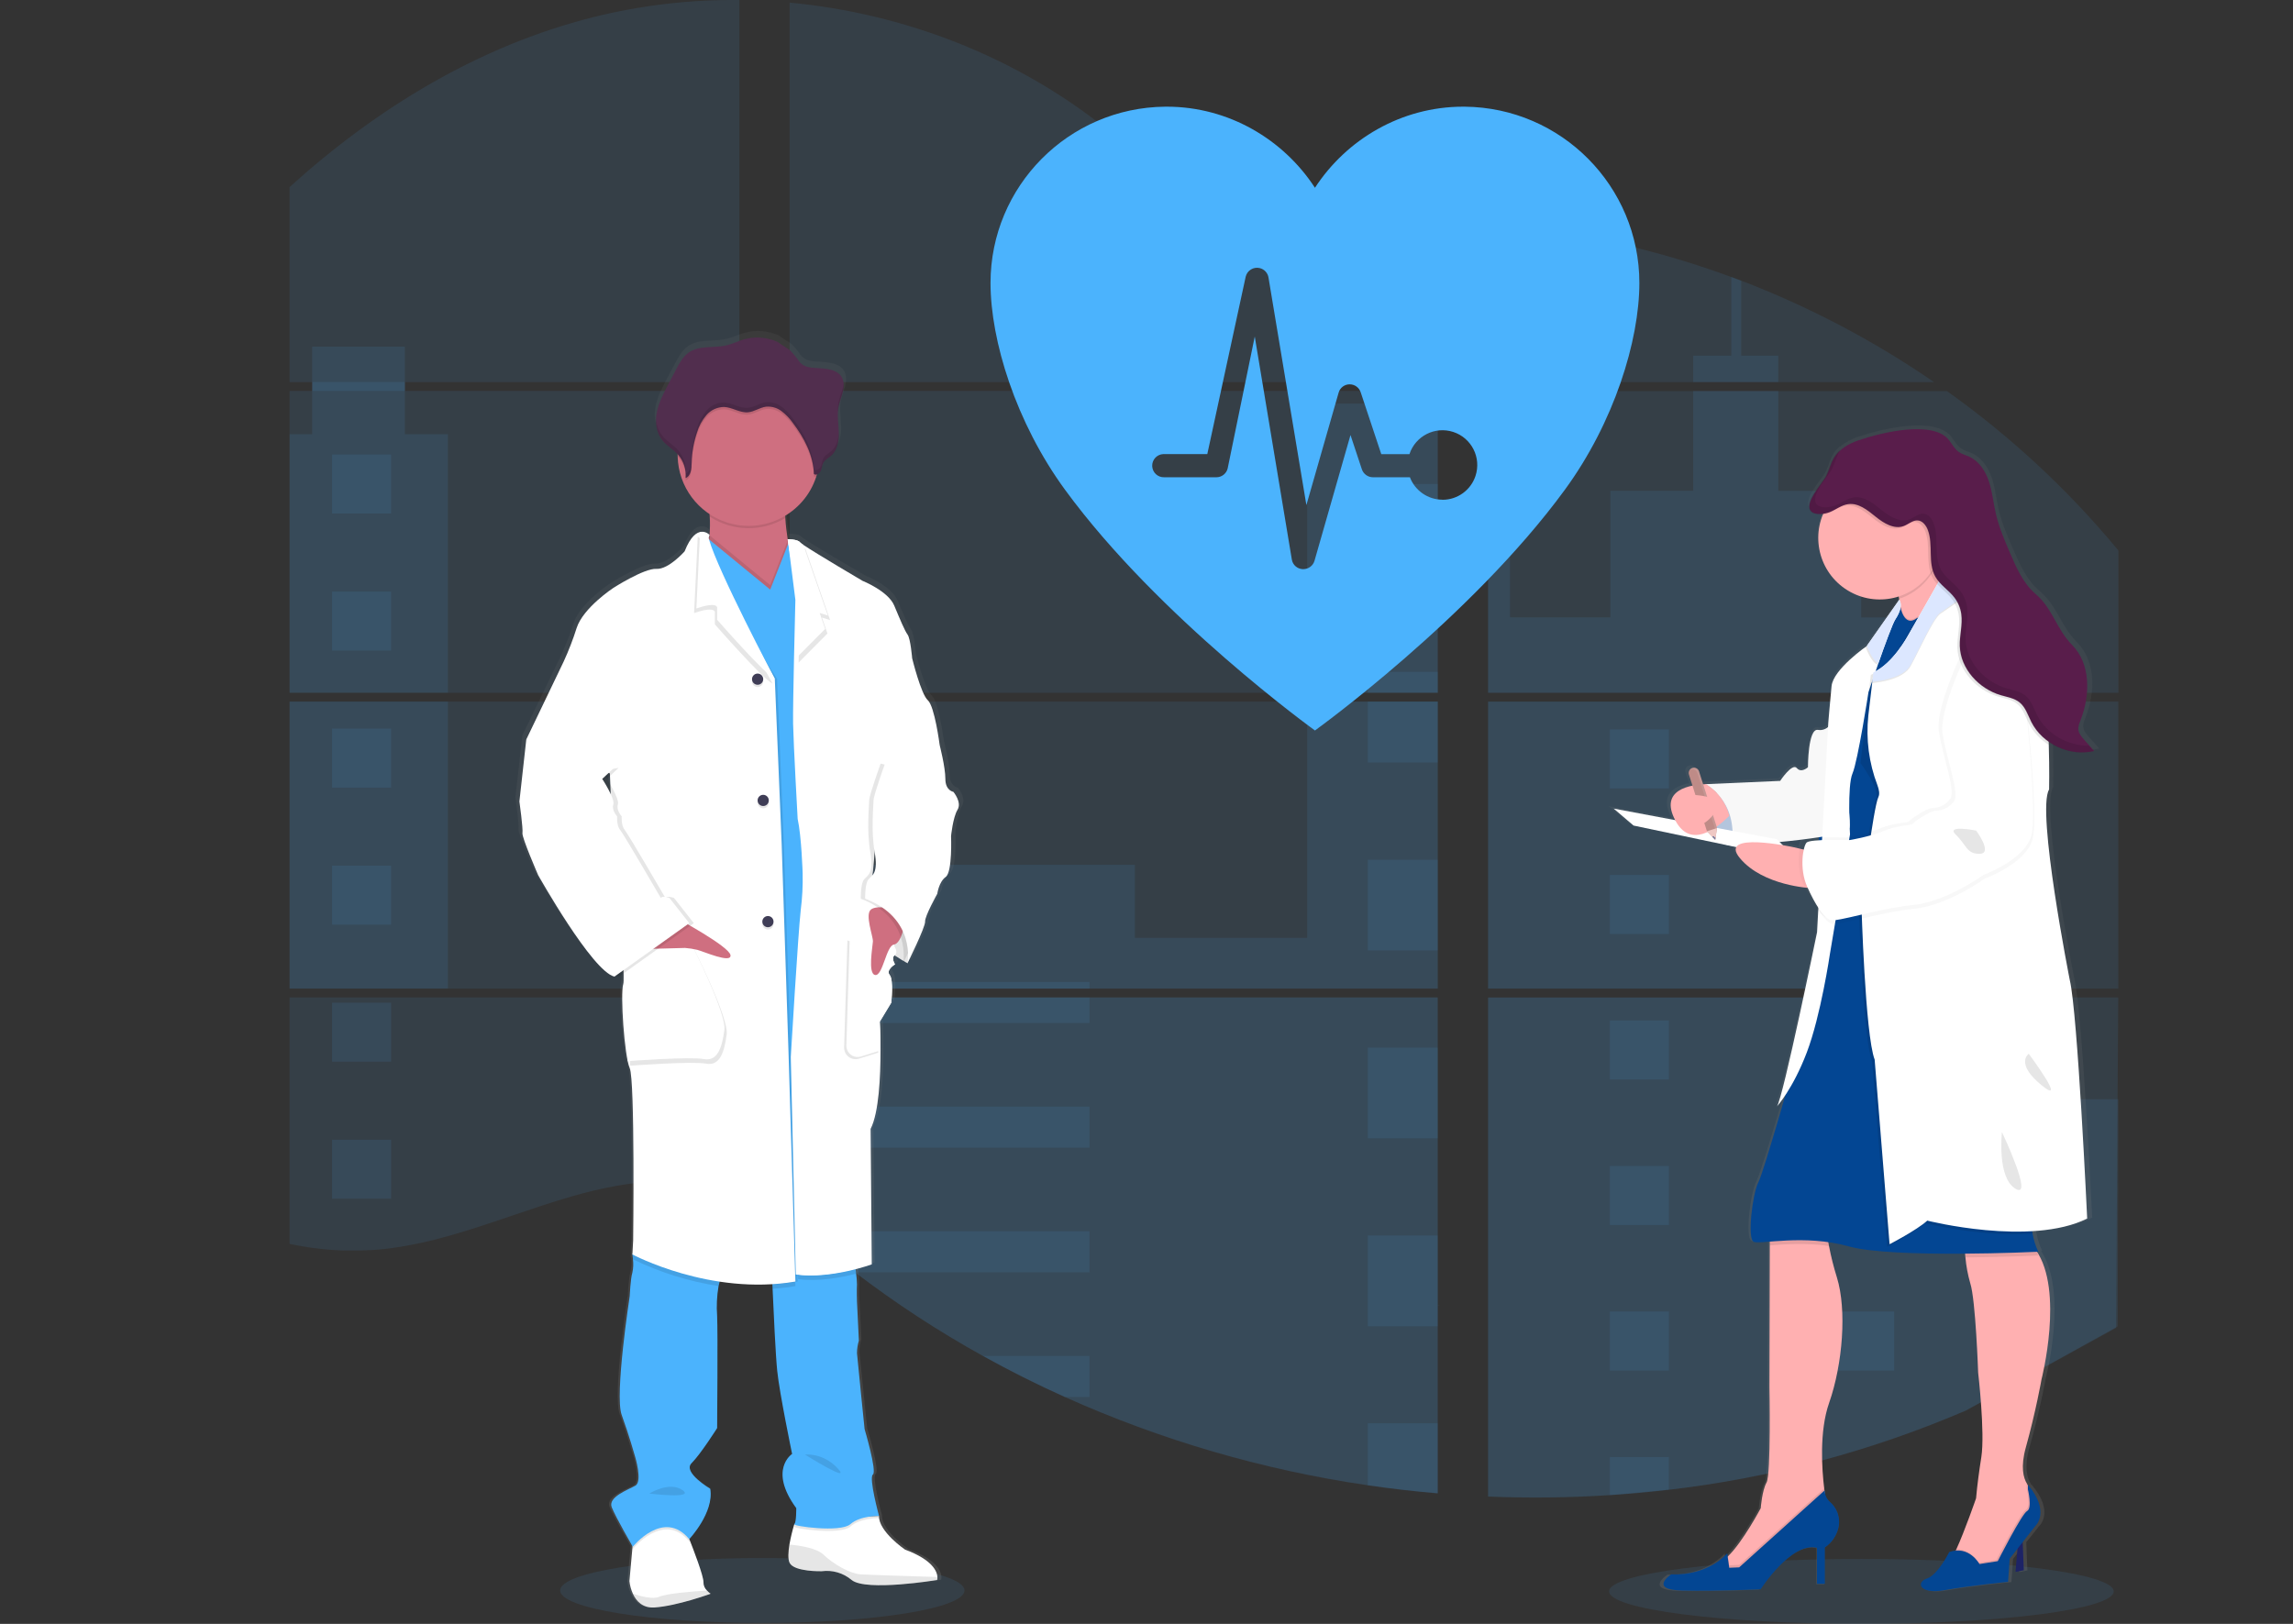 <?xml version="1.0" encoding="UTF-8"?> <!-- Generator: Adobe Illustrator 16.0.0, SVG Export Plug-In . SVG Version: 6.00 Build 0) --> <svg xmlns="http://www.w3.org/2000/svg" xmlns:xlink="http://www.w3.org/1999/xlink" version="1.1" id="b098510b-f452-4b85-993b-a1bbfe267c61" x="0px" y="0px" width="1105.04px" height="782.74px" viewBox="0 0 1105.04 782.74" xml:space="preserve"><rect x="0" y="0" width="1105.04" height="782.74" fill="#333333" stroke="none"/> <title>medicine</title> <g> <ellipse opacity="0.1" fill="#4BB3FD" cx="367.38" cy="766.65" rx="97.44" ry="15.65"></ellipse> <ellipse opacity="0.1" fill="#4BB3FD" cx="897.049" cy="767.09" rx="121.59" ry="15.65"></ellipse> <path opacity="0.1" fill="#4BB3FD" d="M139.56,338.19v138.34h216.77V338.19H139.56z M139.56,480.8 v118.8c1.24,0.261,2.47,0.511,3.69,0.721c1.66,0.319,3.31,0.609,5,0.859c0.32,0.05,0.65,0.101,1,0.13c0.66,0.11,1.34,0.2,2,0.29 c1.67,0.23,3.33,0.42,5,0.57c0.79,0.08,1.59,0.15,2.39,0.21l1.93,0.15l0,0c1.05,0.08,2.09,0.14,3.12,0.17 c0.64,0,1.28,0.06,1.94,0.08c0.5,0,1,0,1.52,0s1.26,0,1.89,0c0.86,0,1.72,0,2.57,0h1.15c0.86,0,1.72,0,2.57-0.08h0.06 c0.59,0,1.19,0,1.79-0.08c0.167,0.01,0.333,0.01,0.5,0c0.5,0,1,0,1.48-0.07h0.35l3.35-0.26c1.1-0.101,2.21-0.23,3.33-0.351 l2.28-0.27c9.275-1.3,18.448-3.251,27.45-5.84c20.22-5.641,40-13.53,60.21-19.311c26.13-7.449,55-11.109,80.25-2V480.8H139.56z M356.33,184.18V0.01c-23.733-0.257-47.401,2.519-70.43,8.26c-54.89,13.79-104.14,43.7-146.34,81.9v94h10.88v4.27h-10.88v145.48 h216.77V188.45H195.11v-4.27H356.33z M634.76,121.97c-13.58-0.48-27.08-4.78-39.291-11.42c-23.35-12.7-42-32.31-62.839-48.86 c-43.3-34.47-97-55.27-152.09-60.43v182.92h309.451l0.77-0.81L634.76,121.97z M662.95,116.97l29.891,32.8v-41.4 c-10.01,1.24-18.781,4.19-29.85,8.56L662.95,116.97z M692.84,629.1V480.8h-63.689c-0.17-0.63-0.342-1.27-0.541-1.91 c0.189,0.641,0.35,1.28,0.529,1.91H380.58v107.25c2.36,1.75,4.69,3.59,7,5.46l0,0c2.49,2,4.95,4.11,7.42,6.181l2.49,2.06 c1.189,1,2.39,2,3.6,2.94c2.4,1.946,4.823,3.866,7.271,5.76c1.21,1,2.449,1.899,3.68,2.84c19.527,14.93,40.126,28.402,61.63,40.31 c4.82,2.667,9.684,5.271,14.59,7.811c3.271,1.67,6.561,3.33,9.86,4.939c4.96,2.421,9.96,4.754,15,7l0,0 c46.466,20.858,95.601,35.172,146,42.53c11.193,1.653,22.43,2.953,33.711,3.9v-90.69h1L692.84,629.1z M380.58,188.45v145.47 h312.299V188.45H380.58z M380.58,338.19v138.34h312.299V338.19H380.58z M717.12,108.19v46.18l38.15-41.86 c-12.641-2.04-25.357-3.497-38.15-4.37V108.19z M717.12,338.24v138.29h303.75V338.19L717.12,338.24z M1019.76,640.08l1.07-159.28 H717.12v240.57c19.564,0.821,39.16,0.588,58.701-0.7l0,0h0.34c9.332-0.587,18.623-1.439,27.869-2.56h0.211 c49.33-5.741,97.566-18.612,143.199-38.21 M839.09,135.33c-1.58-0.6-3.16-1.21-4.75-1.8c-16.77-6.192-33.906-11.342-51.311-15.42 l-58.379,64.07l0,0l-1.121,1.19l0.75,0.82h207.779c-28.938-19.919-60.135-36.337-92.939-48.91L839.09,135.33z M938.151,188.5 H721.379l-4.26,3.9v141.52h37.34h0.061l0,0h266.391v-68.55c-24.098-29.145-51.912-55.004-82.73-76.92L938.151,188.5z"></path> <polygon opacity="0.1" fill="#4BB3FD" points="215.87,209.28 215.87,333.92 139.56,333.92 139.56,209.28 150.44,209.28 150.44,167.08 195.1,167.08 195.1,209.28 "></polygon> <rect x="139.57" y="338.19" opacity="0.1" fill="#4BB3FD" width="76.3" height="138.329"></rect> <rect x="629.959" y="194.56" opacity="0.1" fill="#4BB3FD" width="62.92" height="139.35"></rect> <polygon opacity="0.1" fill="#4BB3FD" points="692.889,338.19 692.889,476.53 380.58,476.53 380.58,416.86 546.93,416.86 546.93,452.06 629.959,452.06 629.959,338.19 "></polygon> <path opacity="0.1" fill="#4BB3FD" d="M693.879,629.13h-1v90.75c-11.266-0.953-22.5-2.25-33.699-3.89 c-50.424-7.383-99.58-21.726-146.06-42.62c-13.42-6.04-26.566-12.634-39.44-19.78c-21.503-11.913-42.105-25.386-61.64-40.31 c-4.907-3.761-9.75-7.607-14.53-11.54c-3.31-2.73-6.6-5.53-9.93-8.25c-2.31-1.87-4.64-3.71-7-5.471V480.81h248.549 c-0.17-0.64-0.34-1.279-0.52-1.909c0.189,0.63,0.371,1.27,0.541,1.909h63.729V629.07C693.219,629.08,693.549,629.11,693.879,629.13 z"></path> <path opacity="0.1" fill="#4BB3FD" d="M856.981,184.18h-41v-12.74h18.379v-37.95 c1.594,0.58,3.18,1.176,4.76,1.79v36.16h17.861V184.18z"></path> <path opacity="0.1" fill="#4BB3FD" d="M955.76,333.92H754.481c0,0,0,0,0.068,0.05l-0.09-0.05h-37.34 V194.57h10.58v103h48.35v-61h39.941v-48.11h41v48.15h39.939v61h58.83V333.92z"></path> <path opacity="0.1" fill="#4BB3FD" d="M717.12,338.19v138.34H955.76V338.19H717.12z M1020.54,639.37 l0.33-109.5H955.76v-49H717.12v240.5c19.564,0.821,39.16,0.588,58.701-0.7l0,0h0.34c9.332-0.587,18.623-1.439,27.869-2.56h0.211 c49.33-5.741,97.566-18.612,143.199-38.21"></path> <rect x="659.18" y="233.3" opacity="0.1" fill="#4BB3FD" width="33.709" height="43.69"></rect> <rect x="659.18" y="323.86" opacity="0.1" fill="#4BB3FD" width="33.709" height="10.06"></rect> <rect x="659.18" y="338.19" opacity="0.1" fill="#4BB3FD" width="33.709" height="29.35"></rect> <rect x="659.18" y="414.42" opacity="0.1" fill="#4BB3FD" width="33.709" height="43.69"></rect> <rect x="659.18" y="504.98" opacity="0.1" fill="#4BB3FD" width="33.709" height="43.689"></rect> <path opacity="0.1" fill="#4BB3FD" d="M692.879,629.07c0.34,0,0.67,0,1,0.06h-1v10.15H659.18v-43.74 h33.699V629.07z"></path> <path opacity="0.1" fill="#4BB3FD" d="M692.879,686.08v33.75c-11.266-0.953-22.5-2.25-33.699-3.89 v-29.86H692.879z"></path> <rect x="380.58" y="473.32" opacity="0.1" fill="#4BB3FD" width="144.47" height="3.21"></rect> <rect x="380.58" y="480.8" opacity="0.1" fill="#4BB3FD" width="144.47" height="12.3"></rect> <rect x="380.58" y="533.42" opacity="0.1" fill="#4BB3FD" width="144.47" height="19.78"></rect> <path opacity="0.1" fill="#4BB3FD" d="M525.04,593.52v19.78h-113 c-4.906-3.746-9.753-7.593-14.54-11.54c-3.31-2.729-6.59-5.529-9.93-8.239L525.04,593.52z"></path> <path opacity="0.1" fill="#4BB3FD" d="M525.04,653.61v19.76h-11.93 c-13.407-6.047-26.551-12.644-39.431-19.79L525.04,653.61z"></path> <rect x="775.831" y="351.6" opacity="0.1" fill="#4BB3FD" width="28.439" height="28.44"></rect> <rect x="160.05" y="219.09" opacity="0.1" fill="#4BB3FD" width="28.44" height="28.44"></rect> <rect x="160.05" y="285.15" opacity="0.1" fill="#4BB3FD" width="28.44" height="28.44"></rect> <rect x="160.05" y="351.21" opacity="0.1" fill="#4BB3FD" width="28.44" height="28.44"></rect> <rect x="160.05" y="417.26" opacity="0.1" fill="#4BB3FD" width="28.44" height="28.44"></rect> <rect x="160.05" y="483.32" opacity="0.1" fill="#4BB3FD" width="28.44" height="28.439"></rect> <rect x="160.05" y="549.38" opacity="0.1" fill="#4BB3FD" width="28.44" height="28.44"></rect> <rect x="884.401" y="351.6" opacity="0.1" fill="#4BB3FD" width="28.439" height="28.44"></rect> <rect x="775.831" y="421.75" opacity="0.1" fill="#4BB3FD" width="28.439" height="28.44"></rect> <rect x="884.401" y="421.75" opacity="0.1" fill="#4BB3FD" width="28.439" height="28.44"></rect> <rect x="775.831" y="491.89" opacity="0.1" fill="#4BB3FD" width="28.439" height="28.44"></rect> <rect x="884.401" y="491.89" opacity="0.1" fill="#4BB3FD" width="28.439" height="28.44"></rect> <rect x="775.831" y="562.04" opacity="0.1" fill="#4BB3FD" width="28.439" height="28.44"></rect> <rect x="884.401" y="562.04" opacity="0.1" fill="#4BB3FD" width="28.439" height="28.44"></rect> <rect x="775.831" y="632.19" opacity="0.1" fill="#4BB3FD" width="28.439" height="28.439"></rect> <rect x="884.401" y="632.19" opacity="0.1" fill="#4BB3FD" width="28.439" height="28.439"></rect> <polygon opacity="0.1" fill="#4BB3FD" points="775.831,720.67 775.831,702.33 804.26,702.33 804.26,718.06 "></polygon> <path opacity="0.1" fill="#4BB3FD" d="M754.481,333.92L754.481,333.92h0.059H754.481z M692.879,629.06 L692.879,629.06h1H692.879z M628.61,478.89c0.189,0.641,0.35,1.28,0.529,1.91l0,0C628.981,480.17,628.809,479.53,628.61,478.89z M754.481,333.89L754.481,333.89h0.059H754.481z M150.48,184.15v4.27h44.67v-4.27H150.48z M692.879,629.06L692.879,629.06h1 H692.879z M628.61,478.89c0.189,0.641,0.35,1.28,0.529,1.91l0,0C628.981,480.17,628.809,479.53,628.61,478.89z M754.481,333.89 L754.481,333.89h0.059H754.481z M692.879,629.03L692.879,629.03h1H692.879z M628.61,478.89c0.189,0.641,0.35,1.28,0.529,1.91l0,0 C628.981,480.17,628.809,479.53,628.61,478.89z"></path> <linearGradient id="SVGID_1_" gradientUnits="userSpaceOnUse" x1="403.581" y1="-49.739" x2="403.58" y2="565.582" gradientTransform="matrix(1 0 0 -1 -47.24 725.11)"> <stop offset="0" style="stop-color:#808080;stop-opacity:0.25"></stop> <stop offset="0.54" style="stop-color:#808080;stop-opacity:0.12"></stop> <stop offset="1" style="stop-color:#808080;stop-opacity:0.1"></stop> </linearGradient> <path fill="url(#SVGID_1_)" d="M461.6,379.67c0,0-3.939-0.55-3.939-6.29s-2.82-16.46-2.82-16.46l0,0c0-0.05-2.439-18.67-5.81-21.63 s-7.7-20.34-7.7-20.34s-0.74-9.43-2.25-11.46c-1.51-2.03-3.55-7-6.561-14.09c-3.01-7.09-15.56-12-15.56-12 s-22.69-13.16-29.12-17.45l0,0c-0.584-0.353-1.13-0.765-1.63-1.23c-1.12-1.47-6-1.5-6-1.5c-0.51-3.22-1-6.92-1.16-10.27 c0-0.36,0-0.72-0.05-1.08c7.17-4.238,12.57-10.92,15.21-18.82c0.12-0.38,0.22-0.78,0.33-1.16c0.869-0.286,1.576-0.925,1.95-1.76 c0.58-1.29,0.59-2.8,1.31-4c0.84-1.42,2.44-2.18,3.7-3.25c3.18-2.7,4-7.25,3.85-11.39c-0.1-3.35-0.64-6.73-0.43-10.06l0.061-0.84 c0.06-0.5,0.13-1,0.22-1.48c0.49-2.48,1.56-4.82,2.16-7.28c0.6-2.46,0.659-5.23-0.74-7.35c-2.05-3.11-6.32-3.73-10.07-4.05 c-4.25-0.36-8.05,0.11-10.77-3.42c-1.273-1.845-2.706-3.575-4.28-5.17c-0.56-0.52-6-3.84-6-4.06c-5.31-2.459-11.328-2.92-16.95-1.3 c-2.82,0.82-5.48,2.16-8.34,2.83c-6.17,1.46-13.27-0.12-18.51,3.41c-2.92,2-4.67,5.18-6.31,8.28 c-1.333,2.553-2.687,5.104-4.06,7.65c-2.21,4.19-4.46,8.45-5.39,13.09c-0.195,1.01-0.316,2.033-0.36,3.06l0,0v0.05 c0,0.37,0,0.74,0,1.11v0.47c0,0.35,0,0.69,0.06,1c0.06,0.31,0.05,0.41,0.08,0.62c0.03,0.21,0.08,0.68,0.14,1 c0.06,0.32,0.18,0.88,0.3,1.32c0.05,0.19,0.12,0.37,0.18,0.55c0.1,0.34,0.22,0.67,0.35,1c0.07,0.17,0.14,0.35,0.22,0.52 c0.15,0.35,0.33,0.69,0.51,1c0.08,0.14,0.14,0.27,0.22,0.4c0.279,0.465,0.586,0.913,0.92,1.34c2.14,2.67,5.29,4.37,7.62,6.87 c0,0.1,0,0.2,0,0.29c0,0.28,0,0.55,0,0.83c0.25,11.32,6.083,21.784,15.58,27.95c0,0.38,0.05,0.77,0.07,1.15 c0.195,2.968,0.158,5.947-0.11,8.91c-0.825-0.972-2.046-1.516-3.32-1.48c-0.43-0.021-0.86,0.016-1.28,0.11l-0.09-0.07l0,0v0.09 c-2.2,0.54-4.91,2.83-7.5,9.34c0,0-7.88,8.88-13.88,8.51c-6-0.37-21.19,9.24-21.19,9.24s-14.82,9.62-18,19.42 c-1.777,5.557-3.908,10.995-6.38,16.28l-18.32,37.75l0,0l-3.38,29.95c0,0,1.87,13.319,1.5,15.35s7.69,20.34,7.69,20.34 s26.63,46.79,37.51,49.19l0.78-0.55c0.466,0.243,0.959,0.428,1.47,0.55l2.24-1.58c0.135,1.761,0.078,3.531-0.17,5.28 c-1.5,4.619,0.56,34.77,3.18,40.68s1.69,83.4,1.69,83.4l-0.37,6.84c0,0,0,0.22,0.09,0.6l-0.09,1.62l0.27,0.14 c0.28,2.17,0.189,4.371-0.27,6.511c-0.94,3-1.32,11.479-1.32,11.479s-7.49,47.88-3.94,57.5c3.55,9.62,6.57,20.16,6.57,20.16 s3.75,12,0.18,14.05c-3.57,2.05-13.72,5.49-11.63,10.49c1.9,4.62,9.11,17,10.18,18.81l-0.09,0.95l-1.47,15.93 c0.238,2.104,0.809,4.156,1.69,6.08c1.61,3.471,4.74,7.07,10.69,6.681c1-0.07,2.16-0.19,3.28-0.34c10.89-1.461,24.3-6.32,24.3-6.32 c-0.696-0.442-1.334-0.97-1.9-1.57l0,0c-1.082-1.048-1.686-2.494-1.67-4c0.16-2.9-5.27-16.72-6.62-20.12 c-0.21-0.489-0.32-0.77-0.32-0.77s12.38-12.94,10.32-24.41c0,0-13.7-8-9.19-12.39c4.51-4.391,12.57-17,12.57-17s0.37-47.15,0-54.19 c-0.386-4.887-0.154-9.802,0.69-14.63c0.15-0.73,0.33-1.44,0.52-2.141c6.237,0.932,12.534,1.409,18.84,1.431c2.3,0,4.64,0,7-0.14 c0,0.666,0.03,1.386,0.09,2.159c0.52,11.681,1.49,32.16,2.28,39.771c1.12,10.91,7.31,40.31,7.31,40.31s-11.81,7.58,2.06,26.261 c0,0,0,6.77-0.92,7.75l0,0c-0.982,3.203-1.773,6.462-2.37,9.76c-0.58,3.52-0.82,7.08,0.12,8.93c2.25,4.42,15.75,4.061,15.75,4.061 l0,0l0.33-0.061c5.147-0.532,10.294,1.021,14.289,4.311c5.131,4.119,24.601,2.31,35.141,1c4.13-0.521,6.89-1,6.89-1 c0.134-0.468,0.182-0.956,0.141-1.44l0,0c-0.11-2.59-2.141-8.271-15.9-13.34c0,0-12.94-8.7-12.76-16.28h-0.271h-1.5 c1.09-0.06,1.79,0,1.79,0s-5.069-18.5-3-20c2.07-1.5-4.13-22-4.13-22s-3.55-34.4-3.74-36.81c0.008-2.068,0.321-4.124,0.931-6.101 l-0.931-18.859c0,0-0.18-6.271,0-8.311c-0.03-1.771-0.174-3.537-0.43-5.29c-0.09-0.7-0.18-1.43-0.28-2.149 c4.851-1.23,8-2.37,8-2.37l-0.56-65.65c4.12-8,4.88-25.55,4.859-38c0-8-0.359-13.92-0.359-13.92l5.63-9.19c0,0,1.3-11-0.76-13.409 c-0.91-1.091-0.5-2.221,0.25-3.15c0.39-0.309,0.8-0.59,1.229-0.84c0,0-0.06-0.09-0.13-0.22c0.394-0.329,0.812-0.626,1.25-0.891 c0,0-2-3.1-0.21-4.41c1.68,1.141,3.18,2,4.32,2.7c-0.08,0.73-0.16,1.15-0.16,1.15l0.479-1c1.101,0.62,1.771,1,1.771,1 s8.82-17.57,8.63-20.16s6-13.5,6-13.5s0.75-5.729,4.13-8.13s2.62-19.79,2.62-19.79s0.94-9.06,3.19-12.76S461.6,379.67,461.6,379.67 z M292.84,371.96l0.17,4.19c-1-1.61-1.72-2.771-1.72-2.771L292.84,371.96z"></path> <path fill="#FFFFFF" d="M439.56,455.11l-2.159,9.199c0,0-17.301-8.829-20.42-20.05c-3.12-11.22,5.22-15.479,5.22-15.479l16.12,6.83 L439.56,455.11z"></path> <path opacity="0.1" d="M439.56,455.11l-2.159,9.199c0,0-17.301-8.829-20.42-20.05 c-3.12-11.22,5.22-15.479,5.22-15.479l16.12,6.83L439.56,455.11z"></path> <path fill="#FFFFFF" d="M342.47,768.22c0,0-16,5.88-27,6.62c-5.84,0.391-8.91-3.189-10.49-6.64c-0.863-1.918-1.42-3.96-1.65-6.05 l1.43-15.851l0.76-8.439l23.37-6.07l3.31,10.12l0.31,0.77c1.33,3.38,6.66,17.13,6.5,20c-0.013,1.485,0.579,2.911,1.64,3.95 C341.187,767.235,341.798,767.77,342.47,768.22z"></path> <path fill="#FFFFFF" d="M451.76,760.16c0.04,0.481-0.007,0.966-0.14,1.43c0,0-34.22,5.71-41.22,0 c-3.991-3.373-9.22-4.905-14.4-4.22c0,0-13.24,0.36-15.45-4c-0.92-1.83-0.68-5.38-0.11-8.88c0.582-3.279,1.356-6.522,2.32-9.71 l0.53-0.42l3.15-2.53l36.88-1.09h0.279c-0.18,7.54,12.521,16.189,12.521,16.189C449.61,751.93,451.6,757.58,451.76,760.16z"></path> <path opacity="0.1" d="M451.76,760.16c0.035,0.481-0.016,0.966-0.149,1.43c0,0-34.21,5.71-41.21,0 c-3.988-3.37-9.214-4.902-14.391-4.22c0,0-13.25,0.36-15.45-4c-0.92-1.84-0.69-5.38-0.12-8.88c5.1,0.51,13.15,1.779,16.31,4.81 c4.78,4.61,12.88,9.21,17.85,9.57C418.49,759.12,441.76,759.86,451.76,760.16z"></path> <path opacity="0.1" d="M342.47,768.22c0,0-16,5.88-27,6.62c-5.84,0.391-8.91-3.189-10.48-6.65 c4.07,1.37,9.72,2.811,12.69,1.49c3.52-1.56,16-2.569,23-3C341.213,767.264,341.813,767.78,342.47,768.22z"></path> <path fill="#CF6F80" d="M366.21,294.37c-13.2-5.13-30.18-22.08-25.94-30c0.942-1.999,1.501-4.156,1.65-6.36 c0.273-2.992,0.313-6.001,0.12-9c-0.297-4.911-0.888-9.799-1.77-14.64c0,0,41.21,0.93,38.81,7c-0.7,1.78-0.81,4.87-0.62,8.33 s0.69,7.37,1.21,10.68c0.72,4.54,1.44,8,1.44,8s-2.52,3.53-4,3.72S385.15,301.68,366.21,294.37z"></path> <path opacity="0.1" d="M332.48,742.68l-0.31,0.34c-12.32-14.899-27.22,3.671-27.22,3.671l-0.22-0.391 l0.76-8.439l23.37-6.07l3.31,10.12L332.48,742.68z"></path> <path opacity="0.1" d="M423.61,731.79c0,0-9-0.19-13.801,4.05c-4.8,4.24-28,0.92-27,0 c0.296-0.456,0.475-0.979,0.52-1.52l3.15-2.53l36.88-1.09C423.5,731.37,423.61,731.79,423.61,731.79z"></path> <path fill="#4BB3FD" d="M347.81,614.78c-0.67,1.657-1.179,3.375-1.52,5.13c-0.834,4.806-1.066,9.696-0.69,14.56 c0.37,7,0,53.91,0,53.91s-7.91,12.51-12.32,16.92c-4.41,4.41,9,12.33,9,12.33c2,11.4-10.12,24.28-10.12,24.28 c-12.32-14.9-27.22,3.68-27.22,3.68s-8.1-14-10.12-19s7.91-8.46,11.4-10.49c3.49-2.029-0.17-14-0.17-14s-2.95-10.489-6.45-20.06 s3.86-57.21,3.86-57.21s0.38-8.46,1.29-11.41c0.459-2.129,0.55-4.32,0.27-6.479c-0.06-0.73-0.13-1.341-0.18-1.75 c-0.05-0.41-0.09-0.601-0.09-0.601l0.14-0.24l5-9.319C309.89,595.03,350.21,608.91,347.81,614.78z"></path> <path fill="#4BB3FD" d="M423.61,730.69c0,0-9-0.19-13.801,4c-4.8,4.189-28,0.92-27,0c1-0.921,0.92-7.73,0.92-7.73 c-13.61-18.58-2-26.12-2-26.12s-6.08-29.25-7.18-40.1c-0.77-7.58-1.72-27.95-2.23-39.58c-0.22-5-0.35-8.44-0.35-8.44l11.12-2.239 l1.43-0.29l26.82-5.38c0,0,0.74,5,1.24,9.09c0.249,1.746,0.39,3.506,0.42,5.27c-0.18,2,0,8.26,0,8.26l0.91,18.771 c-0.595,1.969-0.901,4.014-0.91,6.07c0.18,2.39,3.67,36.609,3.67,36.609s6.07,20.42,4,21.891 C418.6,712.24,423.61,730.69,423.61,730.69z"></path> <path opacity="0.1" d="M379.08,241.37c-0.7,1.78-0.81,4.87-0.62,8.33 c-11.264,6.783-25.417,6.519-36.42-0.68c-0.297-4.915-0.888-9.807-1.77-14.65C340.27,234.37,381.48,235.28,379.08,241.37z"></path> <path fill="#CF6F80" d="M395.01,219.27c0.008,3.604-0.559,7.185-1.68,10.61c-5.866,17.966-25.185,27.775-43.151,21.909 c-13.786-4.5-23.237-17.202-23.589-31.699c0-0.28,0-0.54,0-0.82c-0.323-18.896,14.733-34.477,33.63-34.8s34.477,14.733,34.8,33.63 c0.007,0.39,0.007,0.78,0,1.17H395.01z"></path> <path opacity="0.1" d="M366.21,294.37c-13.2-5.13-30.18-22.08-25.94-30 c0.942-1.999,1.501-4.156,1.65-6.36l18.07,14.85l11.18,9.17l8.5-21.64c0.72,4.54,1.44,8,1.44,8s-2.52,3.53-4,3.72 S385.15,301.68,366.21,294.37z"></path> <polygon fill="#4BB3FD" points="412.94,360 397.85,613.5 378.17,614.79 327.21,467.8 335.57,293.29 337.33,256.42 359.99,275.03 371.18,284.2 379.93,261.93 396.2,276.11 "></polygon> <path opacity="0.1" d="M347.81,614.78c-0.67,1.657-1.179,3.375-1.52,5.13 c-14.32-2.211-28.228-6.556-41.26-12.891l-0.27-0.14l0.09-1.61l0.05-0.84l5-9.319C309.9,595.11,350.21,608.91,347.81,614.78z"></path> <path opacity="0.1" d="M383.32,619.95c-3.661,0.622-7.353,1.043-11.06,1.26 c-0.22-5-0.35-8.44-0.35-8.44l11.12-2.239L383.32,619.95z"></path> <path opacity="0.1" d="M412.52,613.95c-7.109,1.85-18.089,3.93-27.919,2.63l-0.14-6.34l26.82-5.38 C411.28,604.86,412.02,609.81,412.52,613.95z"></path> <path opacity="0.1" d="M384.42,617.74c-41,7-78.55-13.07-78.55-13.07l0.36-6.8c0,0,0.93-77.09-1.65-83 s-4.59-35.88-3.13-40.48c1.46-4.6-5.33-73.58-5.33-73.58l-1.1-28l-40.26-16.31l18-37.52c2.432-5.261,4.522-10.672,6.26-16.201 c3.13-9.74,17.66-19.31,17.66-19.31s14.9-9.56,20.79-9.2c5.89,0.36,13.61-8.46,13.61-8.46c5.7-14.53,10.86-7.95,10.86-7.95 c0,0.69,0,0-0.28,2.15c-2,15.95,32.34,66.351,32.83,67.24l0,0l3.27,79.66l3.31,100.81L384.42,617.74z"></path> <path fill="#FFFFFF" d="M383.32,617.74c-41,7-78.56-13.07-78.56-13.07l0.37-6.8c0,0,0.93-77.09-1.66-83 c-2.59-5.91-4.59-35.88-3.12-40.48c1.47-4.6-5.33-73.58-5.33-73.58l-1.11-28l-40.28-16.369l18-37.521 c2.426-5.263,4.517-10.674,6.26-16.2c3.12-9.74,17.66-19.31,17.66-19.31s14.9-9.56,20.78-9.2s13.61-8.46,13.61-8.46 c5.71-14.53,12-7.95,12-7.95c0,0.69-0.6,1-0.28,2.15c4.4,15.47,31.24,66.35,31.73,67.24l0,0l3.31,79.659l3.31,100.811 L383.32,617.74z"></path> <path opacity="0.1" d="M372.27,329.46c-4.41-1.84-27.77-28.51-27.77-28.51v-6.07 c-0.85-2-5.9-0.78-10,0.62l1.76-36.87l2,1.66C342.64,275.75,371.76,328.57,372.27,329.46z"></path> <path fill="#FFFFFF" d="M373.38,327.25c-4.42-1.84-27.78-28.51-27.78-28.51v-6.07c-0.85-2-5.9-0.78-10,0.62l1.77-36.87l2,1.66 C343.76,273.54,372.89,326.37,373.38,327.25z"></path> <path opacity="0.1" d="M305.87,460.26c0.55,0,28.51-2.939,28.51-2.939s16.93,33.29,15.82,41.39 c-1.11,8.101-3.12,15.271-9.93,14c-6.81-1.27-36.65,1-36.65,1L305.87,460.26z"></path> <path fill="#FFFFFF" d="M304.76,458.05c0.55,0,28.51-2.939,28.51-2.939s16.92,33.3,15.82,41.39c-1.1,8.09-3.13,15.27-9.93,14 c-6.8-1.27-36.65,1-36.65,1L304.76,458.05z"></path> <path fill="#CF6F80" d="M325.83,442.42c0,0,25.66,13.79,26.21,18s-13.06-1.84-16-2.57c-1.935-0.466-3.905-0.773-5.89-0.92 l-19.61,0.53L325.83,442.42z"></path> <circle opacity="0.1" cx="365.11" cy="328.48" r="2.7"></circle> <circle fill="#3F3D56" cx="365.11" cy="327.38" r="2.7"></circle> <circle opacity="0.1" cx="370.08" cy="445.36" r="2.7"></circle> <circle fill="#3F3D56" cx="370.08" cy="444.25" r="2.7"></circle> <circle opacity="0.1" cx="367.8" cy="386.92" r="2.7"></circle> <circle fill="#3F3D56" cx="367.8" cy="385.82" r="2.7"></circle> <path fill="#FFFFFF" d="M430.04,456.37c0,0,1.84,2.76,0,4.05s0.18,4.41,0.18,4.41s-4.59,2.689-2.569,5.109 c2.02,2.421,0.739,13.351,0.739,13.351l-5.52,9.14c0,0,0.33,5.891,0.35,13.851c0,12.42-0.729,29.88-4.77,37.84l0.56,65.31 c0,0-19.33,7.061-35.51,4.91l-2.4-104.8c0,0,3.5-59.43,4.79-70.83c0.755-5.919,1.062-11.886,0.92-17.85c0,0-0.55-17.841-2.4-26.12 c0,0-2-35.87-2.2-45.801c-0.09-4.75,0.16-18.609,0.44-31.789c0.31-14.411,0.66-28,0.66-28l-3.65-28.88c0,0,3.65-0.37,4.75,1.1 c0.493,0.46,1.028,0.872,1.6,1.23l0,0c6.3,4.26,28.56,17.36,28.56,17.36s12.319,4.9,15.27,11.92s5,12,6.43,14 c1.431,2,2.211,11.4,2.211,11.4s4.239,17.3,7.55,20.229c3.31,2.93,5.729,21.57,5.729,21.57l-29.25,23c0,0-2.569,38.26-3.12,39.74 C418.84,423.3,430.04,456.37,430.04,456.37z"></path> <path fill="#FFFFFF" d="M431.15,456.37c0,0,1.83,2.76,0,4.05s0.17,4.41,0.17,4.41s-4.561,2.72-2.561,5.14s0.74,13.351,0.74,13.351 l-5.52,9.14c0,0,0.329,5.89,0.359,13.85c0,12.42-0.729,29.88-4.77,37.841l0.55,65.31c0,0-19.36,7.06-35.52,4.91l-2.39-104.8 c0,0,3.5-59.431,4.79-70.83c0.756-5.919,1.06-11.886,0.91-17.851c0,0-0.55-17.84-2.39-26.12c0,0-2-35.869-2.21-45.8 c-0.09-4.75,0.17-18.609,0.44-31.79c0.31-14.41,0.66-28,0.66-28l-4.82-29.27c0,0,4.82,0,5.93,1.49 c0.488,0.466,1.024,0.878,1.6,1.23l0,0c6.3,4.26,28.57,17.36,28.57,17.36s12.31,4.9,15.26,11.92s5,12,6.439,14 c1.44,2,2.2,11.399,2.2,11.399s4.24,17.301,7.55,20.23c3.311,2.93,5.7,21.53,5.7,21.53l-29.25,23c0,0-2.57,38.26-3.13,39.739 C419.9,423.29,431.15,456.37,431.15,456.37z"></path> <path opacity="0.1" d="M396.12,297.67l2.64,7.7l-13.9,14c0.31-14.4,0.66-28,0.66-28l-4.82-29.27 c0,0,4.82,0,5.93,1.49c0.487,0.465,1.023,0.874,1.6,1.22l0,0l11.82,34.1L396.12,297.67z"></path> <path fill="#FFFFFF" d="M395.01,295.46l2.65,7.7l-13.9,14c0.31-14.41,0.66-28,0.66-28l-4.83-29.27c0,0,4.83,0,5.93,1.49 c0.491,0.463,1.026,0.875,1.6,1.23l0,0l11.83,34.09L395.01,295.46z"></path> <path opacity="0.1" d="M395.01,219.27c0.008,3.604-0.559,7.185-1.68,10.61 c-0.382,0.06-0.771-0.038-1.08-0.27c-0.26-9-4.69-17.45-10.14-24.64c-1.53-2.17-3.385-4.093-5.5-5.7 c-2.138-1.606-4.797-2.358-7.46-2.11c-3,0.41-5.65,2.45-8.68,2.71c-4,0.33-7.58-2.44-11.55-2.58 c-3.265,0.031-6.358,1.466-8.49,3.94c-2.086,2.467-3.635,5.341-4.55,8.44c-1.572,4.698-2.428,9.607-2.54,14.56 c-0.05,2.8-0.32,6.31-2.92,7.33c0.396-4.164-0.972-8.302-3.77-11.41l-0.06-0.06c0-0.28,0-0.54,0-0.82 c-0.323-18.896,14.733-34.477,33.63-34.8s34.477,14.733,34.8,33.63c0.007,0.39,0.007,0.78,0,1.17H395.01z"></path> <path fill="#512E4E" d="M374.97,164.94c-5.197-2.444-11.107-2.907-16.62-1.3c-2.77,0.82-5.38,2.15-8.19,2.82 c-6,1.45-13-0.12-18.15,3.39c-2.86,2-4.58,5.16-6.18,8.23l-4,7.62c-2.18,4.17-4.38,8.41-5.29,13c-0.91,4.59-0.36,9.73,2.55,13.42 c2.12,2.69,5.25,4.38,7.55,6.91c2.785,3.111,4.148,7.242,3.76,11.4c2.61-1,2.86-4.52,2.92-7.32c0.112-4.953,0.968-9.861,2.54-14.56 c0.913-3.099,2.462-5.974,4.55-8.44c2.133-2.471,5.226-3.906,8.49-3.94c4,0.14,7.59,2.9,11.55,2.57c3-0.25,5.66-2.3,8.68-2.7 c2.663-0.252,5.324,0.5,7.46,2.11c2.114,1.604,3.966,3.527,5.49,5.7c5.46,7.19,9.89,15.62,10.15,24.64 c1.13,0.83,2.76-0.25,3.32-1.53c0.561-1.28,0.58-2.78,1.29-4c0.82-1.41,2.391-2.16,3.62-3.22c3.12-2.69,3.9-7.22,3.78-11.33 s-0.92-8.28-0.141-12.32c0.471-2.48,1.53-4.8,2.11-7.25c0.58-2.45,0.65-5.2-0.72-7.31c-2-3.1-6.21-3.71-9.88-4 c-4.17-0.36-7.9,0.1-10.56-3.41c-1.249-1.832-2.654-3.552-4.2-5.14C380.32,168.46,374.97,165.16,374.97,164.94z"></path> <path opacity="0.1" d="M266.28,375.82l-10.45-19.32l-3.31,29.81c0,0,1.84,13.24,1.47,15.271 c-0.37,2.03,7.54,20.229,7.54,20.229s26.13,46.54,36.8,48.94l36.05-25.76l-9.56-12.141c0,0-3.31-1.29-4.14,0 c0,0-17.75-30.54-19.59-32.75c-1.84-2.21-1.48-6.619-1.48-6.619s-2.76-2.94-1.84-5.7c0.92-2.761-5.33-12.33-5.33-12.33l5.7-5.33 L266.28,375.82z"></path> <path fill="#FFFFFF" d="M256.38,354.3l-2.76,2.2l-3.31,29.81c0,0,1.84,13.24,1.47,15.271c-0.37,2.03,7.55,20.229,7.55,20.229 s26.12,46.54,36.79,48.94l36.06-25.76l-9.57-12.141c0,0-3.31-1.29-4.14,0c0,0-17.75-30.54-19.59-32.75s-1.47-6.619-1.47-6.619 s-2.76-2.94-1.84-5.7c0.92-2.761-5.34-12.33-5.34-12.33l5.7-5.33L256.38,354.3z"></path> <path opacity="0.1" d="M427.65,471.08c2,2.43,0.739,13.34,0.739,13.34l-5.52,9.141 c0,0,0.33,5.899,0.35,13.85l-9.279,2.9c-2.905,0.906-5.995-0.713-6.902-3.617c-0.184-0.587-0.267-1.199-0.248-1.813l1.6-51.609 l21.65,8.279c-1.84,1.28,0.18,4.42,0.18,4.42S425.63,468.65,427.65,471.08z"></path> <path fill="#FFFFFF" d="M428.76,469.97c2,2.431,0.74,13.351,0.74,13.351l-5.52,9.14c0,0,0.329,5.89,0.359,13.85l-9.45,2.95 c-2.848,0.885-5.874-0.706-6.759-3.554c-0.178-0.571-0.259-1.168-0.241-1.767l1.61-51.77l21.66,8.28 c-1.851,1.28,0.17,4.41,0.17,4.41S426.76,467.55,428.76,469.97z"></path> <path fill="#CF6F80" d="M435.93,445.37c0,0-1.47,9.39-5.149,9.939c-3.681,0.551-5.33,15.19-9,14.671 c-3.67-0.521-1.24-13.61-1.11-16.15s-4-13.061-0.91-15.45s12.87,0,12.87,0L435.93,445.37z"></path> <path opacity="0.1" d="M443.76,373.06l6.94-14c0,0,2.76,10.671,2.76,16.37 c0,5.7,3.86,6.261,3.86,6.261s4.229,5,2,8.64c-2.23,3.64-3.13,12.7-3.13,12.7s0.729,17.29-2.58,19.68c-3.311,2.39-4,8.1-4,8.1 s-6.08,10.851-5.891,13.431c0.19,2.58-8.46,20.05-8.46,20.05s4.23-21.71-20.42-31.09c0,0-0.189-7.37,1.65-9.391 c1.84-2.02,4.71-2.939,2.91-13.149c-1.801-10.21-0.521-22.41-0.521-24.86s5.521-17.729,5.521-17.729L443.76,373.06z"></path> <path fill="#FFFFFF" d="M446.76,357.06l6.061,2c0,0,2.77,10.671,2.77,16.37c0,5.7,3.86,6.261,3.86,6.261s4.229,5,2,8.64 c-2.23,3.64-3.12,12.7-3.12,12.7s0.729,17.29-2.58,19.68s-4.05,8.1-4.05,8.1s-6.07,10.851-5.88,13.431 c0.189,2.58-8.471,20.05-8.471,20.05s4.24-21.71-20.42-31.09c0,0-0.18-7.37,1.66-9.391c1.84-2.02,4.71-2.939,2.91-13.149 s-0.52-22.41-0.52-24.86s5.52-17.729,5.52-17.729L446.76,357.06z"></path> <path opacity="0.1" d="M312.91,719.93c0,0,9.66-6.069,16-1.66 C335.25,722.68,312.91,719.93,312.91,719.93z"></path> <path opacity="0.1" d="M387.97,701.16c0,0,8.549-1.101,15.73,6.63 C410.88,715.52,387.97,701.16,387.97,701.16z"></path> <g opacity="0.1"> <path d="M400.48,217.55c-1.23,1.06-2.811,1.82-3.631,3.23c-0.699,1.21-0.72,2.7-1.28,4c-0.56,1.3-2.19,2.36-3.32,1.54 c-0.26-9-4.7-17.45-10.15-24.65c-1.524-2.173-3.376-4.096-5.49-5.7c-2.14-1.609-4.804-2.362-7.47-2.11c-3,0.41-5.64,2.45-8.67,2.7 c-4,0.34-7.59-2.43-11.56-2.57c-3.264,0.032-6.355,1.472-8.48,3.95c-2.088,2.462-3.638,5.333-4.55,8.43 c-1.571,4.699-2.428,9.606-2.54,14.56c-0.06,2.79-0.32,6.27-2.9,7.31c0.06,0.738,0.06,1.481,0,2.22c2.6-1,2.86-4.52,2.92-7.32 c0.112-4.954,0.968-9.862,2.54-14.56c0.913-3.1,2.462-5.974,4.55-8.44c2.129-2.471,5.218-3.906,8.48-3.94 c4,0.14,7.6,2.9,11.56,2.57c3-0.25,5.66-2.3,8.67-2.7c2.666-0.251,5.33,0.501,7.47,2.11c2.114,1.604,3.966,3.527,5.49,5.7 c5.45,7.19,9.89,15.62,10.15,24.64c1.13,0.83,2.76-0.25,3.32-1.53c0.561-1.28,0.58-2.78,1.28-4c0.82-1.41,2.399-2.16,3.63-3.22 c3.12-2.69,3.9-7.22,3.78-11.33c0-0.13,0-0.26,0-0.38C404.09,211.62,403.14,215.25,400.48,217.55z"></path> <path d="M326.66,216.84c-2.3-2.53-5.44-4.22-7.55-6.9c-1.776-2.373-2.792-5.229-2.91-8.19c-0.315,3.701,0.719,7.391,2.91,10.39 c2.11,2.69,5.25,4.38,7.55,6.91c2.208,2.475,3.534,5.612,3.77,8.92C330.739,223.902,329.378,219.883,326.66,216.84z"></path> <path d="M406.23,186.65c-0.591,2.45-1.641,4.78-2.12,7.25c-0.284,1.65-0.389,3.327-0.311,5c0.034-0.953,0.138-1.902,0.311-2.84 c0.479-2.48,1.529-4.8,2.12-7.25c0.344-1.352,0.455-2.751,0.329-4.14C406.498,185.337,406.388,185.999,406.23,186.65z"></path> </g> <path fill="none" stroke="#535461" stroke-width="2" stroke-miterlimit="10" d="M132.76,565.79"></path> <path fill="none" stroke="#535461" stroke-width="2" stroke-miterlimit="10" d="M132.76,481.69"></path> <linearGradient id="SVGID_2_" gradientUnits="userSpaceOnUse" x1="940.707" y1="-41.978" x2="940.707" y2="520.048" gradientTransform="matrix(1 0 0 -1 -47.24 725.11)"> <stop offset="0" style="stop-color:#808080;stop-opacity:0.25"></stop> <stop offset="0.54" style="stop-color:#808080;stop-opacity:0.12"></stop> <stop offset="1" style="stop-color:#808080;stop-opacity:0.1"></stop> </linearGradient> <path fill="url(#SVGID_2_)" d="M999.67,471.72c0,0-16.51-82.14-10.189-92.359c0,0,0.229-9.5-0.15-21.61c0-0.46,0-0.92,0-1.39 c1.111,0.741,2.271,1.409,3.469,2c5.824,2.991,12.51,3.854,18.9,2.439l-5-5.569c-1.199-1.33-2.449-2.771-2.709-4.53 s0.459-3.33,1.08-4.9c4.75-12,5-27.09-4.15-36.25c-7.73-7.7-9.609-17.64-18-24.67c-6.131-5.15-9.5-12.7-12.68-20 c-2.691-6.17-5.4-12.39-6.941-18.93c-1.199-5.11-1.68-10.4-3.33-15.39c-1.648-4.99-4.738-9.84-9.568-12.07 c-1.721-0.79-3.631-1.24-5.201-2.29c-2.061-1.39-3.299-3.65-4.789-5.63c-7.57-10-32.92-4.11-44.92-0.05 c-3.264,1.022-6.283,2.696-8.881,4.92l0.109-0.18c0.092-0.15,0.201-0.3,0.301-0.45c-1.312,1.062-2.447,2.328-3.359,3.75 c-1.75,2.77-2.48,6-3.941,9c-1.76,3.55-11.549,13.46-7.34,17.45c0.295,0.268,0.633,0.484,1,0.64c1.582,0.658,3.32,0.832,5,0.5 l-0.18,0.43c-1.438,3.52-2.174,7.287-2.17,11.09c0,16.43,13.551,29.75,30.281,29.75c3.145,0.003,6.271-0.479,9.27-1.43 c0.07,0.38,0.129,0.76,0.199,1.14c0,0.15,0.051,0.3,0.07,0.45l0,0l-0.529,0.74c-0.027-0.045-0.057-0.089-0.09-0.13l-15.701,21.94 c-2.4,1.69-16.219,11.69-17,19.19c-0.82,8.21-1.641,17.819-1.641,17.819l-0.109,2.061c-1.389,1.16-3.215,1.653-5,1.35 c-4.9-0.8-4.9,18-4.9,18s-3.26,3-5.5,0.4c-2.24-2.601-8.16,6.21-8.16,6.21l-37.1,1.6l0,0l-0.85,0.05l-2-6.189 c-0.447-1.359-1.906-2.104-3.27-1.67c-0.156,0.051-0.307,0.114-0.451,0.189l-0.139,0.08l-0.26,0.181l-0.131,0.119 c-0.072,0.065-0.139,0.136-0.199,0.21l-0.121,0.141l-0.061,0.06l0,0c-0.467,0.647-0.602,1.479-0.359,2.24l1.721,5.31 c-7.16,1.44-14.48,5.5-8.51,16.681l-30.26-5.59l9.789,8.22l50.539,10.43c-0.67,1.2-0.229,2.94,1.861,5.391 c9,10.569,25.4,13.439,32,14.18c1.742,3.898,3.92,7.589,6.49,11l-0.57,10.53c0,0-16.711,80.26-19.77,84.33 c1.543-1.751,2.957-3.612,4.229-5.57c-4.85,16.49-11.629,39.06-13.41,42.439c-2.859,5.4-5.51,27.25-2.25,28.65 c1,0.43,3.861,0.22,7.941-0.09v1.81l-0.18,68.591c0,0,0.818,42.069-1.432,46.079c-2.25,4.011-2.85,12.421-2.85,12.421 s-9,16.59-16.129,23.26c-0.049,0.052-0.104,0.099-0.16,0.14l-0.221-1.56c0,0-8.57,10.819-27.529,10.21c0,0-11.41,7.42,5.51,7.819 c16.92,0.4,38.529-0.6,38.529-0.6s15.09-23,27.73-20v17.43h3.869v-17.71c3.627-2.388,6.117-6.157,6.891-10.43 c0.674-4.435-1.045-8.895-4.52-11.73c-1.551-1.402-2.447-3.389-2.471-5.479l-0.139,0.12c0-0.351-0.092-0.71-0.131-1.08 c-1.109-9-2.5-27.57,2.41-41.311c6.73-18.84,8.77-45.079,3.869-60.699c-1.58-4.993-2.879-10.071-3.889-15.21 c-0.121-0.65-0.23-1.271-0.33-1.851c3.35,0.453,6.666,1.121,9.93,2c11.35,3.13,36.18,3.71,57.379,3.54 c0.051,0.58,0.111,1.19,0.182,1.8c0.377,4.24,1.168,8.434,2.359,12.521c2.66,8,3.879,43.27,3.879,43.27s3.432,29,1.561,40.801 c-1,6.56-2,13.149-2.57,19.77v0.13c0,0-5.619,16-9.729,24.69c-0.102,0.22-0.211,0.439-0.311,0.649 c-1.096,0.101-2.174,0.339-3.211,0.71c0,0-5.51,11-11,12.82s-3.67,7.811,8.76,5.61c12.432-2.2,31.201-4,31.201-4l0.811-11.221 l3.818-4.779l-1,11.189l4.07-0.8l-0.539-13.61l6.25-7.819c0,0,7.549-6.721-3.67-19.94v0.29c-0.121-0.189-0.23-0.39-0.361-0.58 v-0.06c-1.859-2.88-3.34-8.25-0.629-17.78c4.9-17.22,7.75-32.85,7.75-32.85s10.939-41.87-2.211-61.681h0.58 c-1.348-2.787-2.299-5.749-2.83-8.8c-0.066-0.359-0.127-0.729-0.18-1.109c9.73-0.561,19.281-2.32,27.07-6.12 C1008.241,586.9,1003.549,487.54,999.67,471.72z M876.139,402.42v0.2l-2,0.1L876.139,402.42z M869.28,403.37 c-0.328,0.073-0.637,0.22-0.9,0.43c-0.859,1.217-1.398,2.63-1.57,4.11l-3.119-0.7c0,0-2.189-0.47-5.34-1l-1.49-1.5 C860.959,404.37,865.219,403.87,869.28,403.37z"></path> <polygon fill="#1D2366" points="972.51,743.53 971.321,757.7 975.309,756.9 974.709,741.53 "></polygon> <path fill="#FFB0B1" d="M881.481,676.25c-4.811,13.7-3.451,32.19-2.371,41.17c0.4,3.32,0.77,5.34,0.77,5.34s-7.189,16.38-7.789,17 s-21.16,13.17-21.16,13.17l-14.369,8.391c0,0-14.58-6.391-7.592-8.59c1.43-0.573,2.715-1.45,3.771-2.57 c7-6.65,15.789-23.18,15.789-23.18s0.6-8.391,2.801-12.381c2.199-3.989,1.4-45.92,1.4-45.92l0.17-68.35v-8.91l27.35,0.2 c0.172,3.024,0.566,6.033,1.18,9c0.982,5.121,2.254,10.183,3.811,15.16C890.059,631.37,888.059,657.48,881.481,676.25z"></path> <path opacity="0.1" d="M879.879,722.76c0,0-7.189,16.38-7.789,17s-21.16,13.17-21.16,13.17 l-14.369,8.391c0,0-14.58-6.391-7.592-8.59c1.43-0.573,2.715-1.45,3.771-2.57l0.619,4.37l4.791-0.2l41-36.891 C879.51,720.74,879.879,722.76,879.879,722.76z"></path> <path fill="#034693" d="M879.379,718.37l-41.229,37.14l-4.791,0.2l-1-7c0,0-8.379,10.78-27,10.18c0,0-11.18,7.391,5.391,7.79 c16.57,0.4,37.73-0.6,37.73-0.6s14.779-23,27.148-20v17.37h3.801v-17.53c3.57-2.403,6.004-6.16,6.74-10.4 c0.668-4.396-1.002-8.822-4.41-11.68C880.247,722.422,879.387,720.443,879.379,718.37z"></path> <path fill="#FFB0B1" d="M976.309,697.61c-2.658,9.5-1.209,14.85,0.611,17.72v0.06c2.334,3.544,3.957,7.508,4.779,11.67l0.16,0.9 l-18.76,27.35l-10.18,4c0,0-16.371-5.59-13.381-7.189c0.75-0.391,1.92-2.47,3.26-5.34c4-8.65,9.521-24.61,9.521-24.61v-0.13 c0.58-6.59,1.5-13.16,2.52-19.7c1.83-11.77-1.529-40.66-1.529-40.66s-1.201-35.13-3.801-43.12 c-1.174-4.062-1.955-8.228-2.33-12.439c-0.539-5-0.66-9.12-0.66-9.12s10.779-15,30.541,1.2c1.58,1.292,2.969,2.8,4.129,4.479 c13.65,19.42,2.66,62.2,2.66,62.2S981.1,680.44,976.309,697.61z"></path> <path opacity="0.1" d="M981.889,727.96l-18.76,27.35l-10.18,4c0,0-16.369-5.59-13.379-7.189 c0.75-0.39,1.92-2.47,3.26-5.34c6.93-0.061,10.52,6.54,10.52,6.54l8.779-1.4c0,0,11.58-22.76,14.182-24.15 c2.6-1.39,0.398-10.39,0.398-10.39v-2.29c0.07,0.08,0.131,0.17,0.211,0.25v0.061c2.334,3.543,3.957,7.507,4.779,11.67 L981.889,727.96z"></path> <path fill="#034693" d="M953.95,753.91c0,0-5-9.18-14.58-5.79c0,0-5.389,11-10.779,12.78c-5.391,1.779-3.59,7.779,8.59,5.59 c12.18-2.19,30.539-4,30.539-4l0.801-11.19l12.381-15.77c0,0,7.379-6.69-3.602-19.86v2.29c0,0,2.201,9-0.398,10.39 c-2.602,1.391-14.141,24.16-14.141,24.16L953.95,753.91z"></path> <path opacity="0.1" d="M880.28,591.6c0.172,3.025,0.566,6.033,1.18,9 c-11.26-1.649-21.709-0.83-28.559-0.29V591.4L880.28,591.6z"></path> <path opacity="0.1" d="M982.299,605.17c0,0-16,0.78-35.08,0.94c-0.539-5-0.658-9.12-0.658-9.12 s10.779-15,30.539,1.2c1.58,1.292,2.971,2.8,4.131,4.479C981.54,603.522,981.897,604.357,982.299,605.17z"></path> <path fill="#034693" d="M982.299,603.37c0,0-70.08,3.39-91.439-2.601c-21.359-5.989-42.529-0.8-45.721-2.189 c-3.189-1.39-0.6-23.16,2.201-28.55c2.799-5.391,18.16-59.9,18.16-59.9l14.779-77.06l15.57-4.29l1.1-0.311l27.131-7.479 l19.879-5.49c0,0,39.531,154.33,36.141,165.71c-1.23,4.357-1.43,8.942-0.58,13.39C980.038,597.638,980.973,600.589,982.299,603.37z "></path> <path fill="#C7DAF5" d="M828.76,380.37c0,0-14,15-3.4,23.36c10.6,8.359,17.57,0.8,17.57,0.8L828.76,380.37z"></path> <path opacity="0.1" d="M828.76,380.37c0,0-14,15-3.4,23.36c10.6,8.359,17.57,0.8,17.57,0.8 L828.76,380.37z"></path> <path fill="#FFB0B1" d="M941.87,281.75c0,0-1.639,1.56-4.109,3.86c-3.52,3.29-8.73,8.1-13.35,12.13 c-6.4,5.57-11.68,9.66-9.791,6.17c1.891-3.49,1.531-9.57,0.59-15.26c-0.07-0.38-0.129-0.76-0.199-1.13 c-0.779-4.179-1.811-8.307-3.09-12.36c0,0,10.34-13.36,16.061-18.63c2.129-2,3.619-2.82,3.709-1.43c0.1,1.87,1.5,6,3.24,10.38 c0.051,0.14,0.1,0.27,0.16,0.41c1.16,3,2.469,6.08,3.619,8.74C940.469,278.71,941.87,281.75,941.87,281.75z"></path> <path opacity="0.1" d="M935.09,265.89c-1.979,10.645-9.598,19.367-19.881,22.76 c-0.795-4.565-1.895-9.071-3.289-13.49c0,0,19.469-25.15,19.77-20.06C931.76,257.03,933.28,261.31,935.09,265.89z"></path> <path opacity="0.1" d="M913.27,295.37l2.52-3.55c0,0,1.67,10.18,7.811,5.69 c6.141-4.49,6.439,33.79,6.439,33.79l-6.59,98.53l-47.619-2.85l1.35-47.61l5.391-24l13.33-34.89l7.93-11.53L913.27,295.37z"></path> <path fill="#034693" d="M930.04,331.91l-6,89.09l-0.629,9.44l-26.551-1.591l-1-0.06l-20-1.2l1.35-47.62l5.391-24l13.33-34.89 l7.93-11.53l9.439-13.63l2.521-3.54c0,0,1.67,10.18,7.809,5.69l0.131-0.09l0,0C929.76,294.18,930.04,331.91,930.04,331.91z"></path> <path fill="#FFFFFF" d="M883.27,347.63c0,0-2.391,5-7.189,4.19c-4.801-0.811-4.791,18-4.791,18s-3.189,3-5.389,0.399 c-2.201-2.6-8,6.19-8,6.19l-36.342,1.6c0,0,16.172,7.391,13,29.75c0,0,54.9-3.399,56.701-8.59 C893.059,393.98,883.27,347.63,883.27,347.63z"></path> <path opacity="0.03" d="M883.27,347.63c0,0-2.391,5-7.189,4.19c-4.801-0.811-4.791,18-4.791,18 s-3.189,3-5.389,0.399c-2.201-2.6-8,6.19-8,6.19l-36.342,1.6c0,0,16.172,7.391,13,29.75c0,0,54.9-3.399,56.701-8.59 C893.059,393.98,883.27,347.63,883.27,347.63z"></path> <polygon fill="#FFFFFF" points="777.661,389.76 787.241,397.94 866.1,414.51 856.321,404.53 "></polygon> <path fill="#FFFFFF" d="M913.42,298.52c-1.311,2-5.061,12.24-8.189,21.18c-2.611,7.45-4.791,14-4.791,14s-5.09,33.14-7.689,39.13 s-1.191,29.35-1.191,29.35l-9.689,57.69c0,0-4.389,29.75-11.17,47.52c-6.689,17.49-14.141,25.69-14.369,25.95 c3-4.06,19.35-84,19.35-84l5.4-100.82c0,0,0.789-9.579,1.59-17.77c0.799-8.19,17-19.37,17-19.37l15.619-22.21 C916.86,291.27,915.809,294.93,913.42,298.52z"></path> <path fill="#FFB0B1" d="M872.69,428.09c0,0-23-1-34.141-14.38c-11.139-13.38,25.75-5.34,25.75-5.34l9.59,2.2L872.69,428.09z"></path> <path opacity="0.1" d="M980.1,581.22c-1.23,4.358-1.43,8.942-0.58,13.391 c-25.09,1.779-51.93-5-51.93-5c-5,4.6-18.17,11.38-18.17,11.38l-7.18-89c-4.59-12-6.391-74.87-6.391-74.87s0.41-3.29,1-8.22 c0-0.12,0-0.25,0.051-0.37c1.789-13.771,5.34-39.62,7.08-43.11c2.398-4.8-7.381-17.57-7.381-17.57l4.449-37.949l0.541-4.58 c9.379-4.19,16.57-17.57,16.57-17.57l5.52-9.67l0,0c6-3.85,6.311,33.88,6.311,33.88l-6,89.09l19.879-5.49 C943.87,415.56,983.491,569.84,980.1,581.22z"></path> <path fill="#FFFFFF" d="M1005.85,587.37c-27.35,13.58-77.061,1-77.061,1c-5,4.6-18.17,11.38-18.17,11.38l-7.189-89 c-4.58-12-6.381-74.87-6.381-74.87s5.781-46.91,8.182-51.7c0.699-1.399,0.359-3.479-0.471-5.72 c-4.08-10.662-5.582-22.138-4.381-33.49l1.92-16.31l0.531-4.57c9.389-4.2,16.58-17.58,16.58-17.58l5-8.76l9.199-16.14l4.359-7.64 l0.74,0.67l5.65,5.12c0,0,2.4,2,6,5c7.83,6.6,21.359,18.22,28.34,25.33c6.141,6.26,8.08,30.61,8.641,48.94 c0.369,12.069,0.15,21.529,0.15,21.529c-6.191,10.19,10,92,10,92C1001.26,488.37,1005.85,587.37,1005.85,587.37z"></path> <path opacity="0.03" d="M953.35,306.31c0,0-18.77,35.73-16.59,49.311s8.379,28.95,5.391,32.54 c-2.084,2.757-5.336,4.381-8.791,4.39c-3,0.2-11,5.79-11,6.391c0,0.6-7.391,0.6-14,3.399s-16.369,4.391-16.369,4.391 s-19-0.601-20.771,1.199c-1.77,1.801-3.59,12.57,0.201,21.16c3.789,8.59,8,15,11.18,16.17s23.359-5.59,39.73-7.189 c16.369-1.601,34.139-14.57,34.139-14.57s19.57-7,23-18.77c3.432-11.771-4.189-76.46-4.189-76.46S969.52,298.12,953.35,306.31z"></path> <path opacity="0.03" d="M950.95,303.31c0,0-18.77,35.74-16.57,49.31 c2.201,13.57,8.381,28.95,5.381,32.55c-2.076,2.761-5.326,4.386-8.779,4.39c-3,0.2-11,5.79-11,6.391c0,0.6-7.391,0.6-14,3.39 c-6.611,2.79-16.371,4.391-16.371,4.391s-19-0.601-20.76,1.199c-1.76,1.801-3.6,12.58,0.199,21.16c3.801,8.58,8,15,11.182,16.17 c3.18,1.17,23.359-5.59,39.729-7.18c16.371-1.59,34.141-14.58,34.141-14.58s19.561-7,22.949-18.76 c3.391-11.76-4.189-76.47-4.189-76.47S967.12,295.13,950.95,303.31z"></path> <path fill="#FFFFFF" d="M952.76,304.51c0,0-18.77,35.74-16.57,49.311c2.199,13.569,8.381,28.949,5.391,32.54 c-2.076,2.767-5.332,4.396-8.791,4.399c-3,0.2-11,5.79-11,6.38c0,0.591-7.379,0.601-14,3.4c-6.619,2.8-16.369,4.39-16.369,4.39 s-19-0.6-20.77,1.2c-1.771,1.8-3.592,12.58,0.199,21.16c3.789,8.58,8,15,11.18,16.17s23.359-5.59,39.73-7.189 c16.369-1.601,34.141-14.57,34.141-14.57s19.568-7,23-18.771c3.43-11.77-4.141-76.46-4.141-76.46S968.92,296.37,952.76,304.51z"></path> <path opacity="0.1" d="M952.35,400.37c0,0-15-3-9.779,2c5.219,5,5.189,9.38,11.58,9.18 C960.54,411.35,952.35,400.37,952.35,400.37z"></path> <path opacity="0.1" d="M977.7,507.95c0,0-6.779,4.59,6.189,15.17 C996.86,533.7,977.7,507.95,977.7,507.95z"></path> <path opacity="0.1" d="M964.76,545.68c0,0.601-2.4,22,6.58,27.351 C980.321,578.38,964.76,545.68,964.76,545.68z"></path> <path fill="#FFB0B1" d="M822.18,377.96c-7.24,0.25-22.881,2.46-14.77,17.59c7.17,13.391,19.219,4.44,26-2.35 C831.756,386.869,827.737,381.415,822.18,377.96z"></path> <path fill="#FFB0B1" d="M834.151,392.37"></path> <path fill="#FFB0B1" d="M833.5,393.08l0.299-0.311L833.5,393.08z"></path> <path opacity="0.1" d="M950.36,285.37c-7.68,5.25-14.119,9.68-15.379,10.6 c-3.441,2.55-10,17.52-14.23,25.16c-3.371,6.15-14.32,7.73-18.451,8.12l0.531-4.57c9.389-4.199,16.58-17.58,16.58-17.58 l18.559-32.54l6.391,5.81C944.36,280.37,946.76,282.37,950.36,285.37z"></path> <path fill="#DCE7FF" d="M950.36,284.77c-7.68,5.25-14.119,9.68-15.379,10.61c-3.441,2.54-10,17.51-14.23,25.15 c-3.371,6.149-14.32,7.729-18.451,8.12l0.531-4.57c9.389-4.2,16.58-17.58,16.58-17.58l18.559-32.54l6.391,5.79 C944.36,279.75,946.76,281.73,950.36,284.77z"></path> <path fill="#FFB0B1" d="M935.581,259.29c0.004,6.003-1.816,11.865-5.221,16.81c-9.281,13.498-27.746,16.916-41.244,7.635 c-13.498-9.281-16.916-27.747-7.635-41.245c9.279-13.498,27.746-16.916,41.244-7.635 C930.77,240.388,935.579,249.525,935.581,259.29z"></path> <path opacity="0.1" d="M987.34,359.04c-4.061-2.498-7.369-6.051-9.57-10.28 c-1.67-3.3-2.779-7.109-5.631-9.45c-2.568-2.1-6-2.609-9.199-3.55c-10.52-3.109-19.34-12.71-19.67-23.67 c-0.16-5.16,1.449-10.31,0.721-15.42c-0.416-2.892-1.566-5.629-3.34-7.95c-0.883-1.11-1.848-2.149-2.891-3.11 c-1.4-1.32-2.871-2.6-4.15-4c-0.807-0.867-1.512-1.823-2.1-2.85c-0.477-0.84-0.861-1.729-1.15-2.65c-2-6.12-0.18-13.38-2.381-19.57 l-0.119-0.34c-0.83-2.2-2.52-4.4-4.869-4.57c-2.352-0.17-4.361,1.78-6.602,2.65c-4.689,1.82-9.75-1.28-13.658-4.44 c-3.91-3.16-8.32-6.77-13.291-6.07c-3.289,0.47-5.891,2.71-8.92,3.87c-0.684,0.265-1.391,0.469-2.109,0.61 c6.094-15.199,23.355-22.58,38.555-16.485c11.25,4.511,18.621,15.415,18.615,27.535c0.002,2.081-0.215,4.156-0.65,6.19 c0.051,0.14,0.1,0.27,0.16,0.41c1.16,3,2.469,6.08,3.619,8.74l5.65,5.12c0,0,2.4,2,6,5c7.83,6.6,21.359,18.22,28.34,25.33 C984.84,316.37,986.76,340.71,987.34,359.04z"></path> <path fill="#591D4B" d="M880.17,229.37c1.43-2.91,2.139-6.17,3.85-8.93c2.51-4,6.891-6.56,11.391-8.11c11.75-4.05,36.58-9.93,44,0 c1.459,2,2.67,4.22,4.689,5.6c1.539,1.05,3.4,1.5,5.09,2.29c4.73,2.22,7.75,7.06,9.359,12c1.611,4.94,2.09,10.24,3.271,15.33 c1.51,6.53,4.16,12.72,6.799,18.87c3.111,7.26,6.41,14.79,12.41,19.92c8.189,7,10,16.91,17.6,24.59c9,9.12,8.711,24.17,4.07,36.12 c-0.609,1.57-1.299,3.21-1.061,4.88c0.24,1.67,1.48,3.19,2.65,4.521l4.92,5.55c-11.639,2.81-24.809-3.27-30.229-13.94 c-1.672-3.3-2.781-7.1-5.641-9.449c-2.561-2.101-6-2.601-9.189-3.54c-10.521-3.12-19.342-12.73-19.67-23.69 c-0.16-5.149,1.449-10.3,0.719-15.4c-0.406-2.912-1.561-5.668-3.35-8c-2.75-3.59-6.9-6-9.141-10 c-3.789-6.69-0.91-15.38-3.639-22.56c-0.842-2.2-2.521-4.4-4.871-4.57s-4.359,1.78-6.609,2.65c-4.68,1.82-9.74-1.27-13.65-4.44 s-8.32-6.77-13.301-6.06c-3.289,0.46-5.879,2.7-8.908,3.87c-2.24,0.86-6.781,1.63-8.74-0.26 C868.85,242.8,878.44,232.93,880.17,229.37z"></path> <path opacity="0.1" d="M981.76,344.76c-1.68-3.3-2.779-7.1-5.641-9.439 c-2.561-2.101-6-2.61-9.199-3.551c-10.51-3.109-19.33-12.72-19.67-23.68c-0.16-5.15,1.449-10.31,0.73-15.41 c-0.42-2.893-1.572-5.63-3.352-7.95c-2.76-3.59-6.91-6-9.139-10c-3.791-6.68-0.91-15.37-3.65-22.56 c-0.83-2.19-2.52-4.39-4.859-4.57c-2.342-0.18-4.371,1.79-6.611,2.66c-4.68,1.82-9.75-1.28-13.65-4.44 c-3.898-3.16-8.33-6.77-13.299-6.07c-3.291,0.47-5.891,2.71-8.91,3.87c-2.24,0.86-6.791,1.64-8.75-0.25 c-4.121-4,5.471-13.85,7.189-17.39c1.43-2.92,2.141-6.17,3.859-8.93c0.092-0.15,0.191-0.3,0.291-0.45 c-1.287,1.066-2.396,2.328-3.291,3.74c-1.709,2.76-2.42,6-3.85,8.93c-1.729,3.54-11.32,13.42-7.189,17.39c2,1.9,6.5,1.12,8.74,0.26 c3-1.17,5.619-3.41,8.91-3.87c5-0.71,9.4,2.9,13.299,6.06c3.9,3.16,9,6.26,13.66,4.44c2.24-0.87,4.201-2.83,6.6-2.65 c2.4,0.18,4,2.37,4.871,4.57c2.73,7.18-0.15,15.87,3.641,22.56c2.238,3.93,6.389,6.39,9.139,10c1.791,2.333,2.945,5.089,3.35,8 c0.73,5.1-0.879,10.25-0.719,15.4c0.33,11,9.15,20.57,19.67,23.69c3.17,0.939,6.629,1.439,9.189,3.54 c2.871,2.35,4,6.149,5.641,9.45c5.42,10.67,18.59,16.75,30.23,13.939l-2.32-2.62C996.581,359.58,986.37,353.84,981.76,344.76z"></path> <path opacity="0.1" d="M912.821,299.12c-1.311,2-5.061,12.24-8.191,21.18 c-2.93-1.14-5.59-8.41-5.59-8.41l15.621-22.22C916.26,291.87,915.209,295.52,912.821,299.12z"></path> <path fill="#DCE7FF" d="M913.42,298.52c-1.311,2-5.061,12.24-8.189,21.18c-2.932-1.13-5.592-8.41-5.592-8.41l15.621-22.21 C916.86,291.27,915.809,294.93,913.42,298.52z"></path> <path fill="#BE8B87" d="M822.6,400.68l-8.66-27.31c-0.43-1.341,0.309-2.777,1.65-3.207c0.002-0.001,0.006-0.002,0.01-0.003l0,0 c1.342-0.419,2.77,0.322,3.199,1.66l8.66,27.279l-0.859,5.71L822.6,400.68z"></path> <path opacity="0.1" fill="#FFFFFF" d="M814.76,370.97L814.76,370.97 c1.344-0.425,2.779,0.317,3.209,1.66l8.66,27.28l-0.648,4.28l0.629,0.659l0.859-5.71l-8.709-27.279 c-0.43-1.338-1.859-2.079-3.201-1.66l0,0c-0.541,0.176-1.01,0.527-1.328,1C814.401,371.108,814.577,371.032,814.76,370.97z"></path> <polygon fill="#EFC8C4" points="822.6,400.68 827.459,399.14 826.75,403.82 826.6,404.85 825.18,403.37 "></polygon> <path fill="#727A9C" d="M825.18,403.37c0.084-0.107,0.189-0.195,0.311-0.26c0.143-0.091,0.326-0.091,0.469,0 c0.068,0.082,0.125,0.173,0.17,0.27c0.135,0.224,0.363,0.374,0.621,0.41l-0.15,1L825.18,403.37z"></path> <path fill="#FFB0B1" d="M813.889,383.07c0,0,17.371-0.101,13.281,7.29c-4.09,7.39-10.48,8.279-10.48,8.279L813.889,383.07z"></path> <path fill="#4BB3FD" d="M705.86,51.42h-0.75c-29.84,0-56.23,15.79-71.41,39.09c-15.18-23.3-41.57-39.09-71.41-39.09h-0.75 c-46.608,0.444-84.165,38.34-84.19,84.95c0,27.81,12.181,67.27,35.931,99.74c45.25,61.87,120.419,116,120.419,116 s75.17-54.12,120.41-116c23.76-32.47,35.93-71.93,35.93-99.74C790.014,89.764,752.463,51.87,705.86,51.42z M629.571,243.47 l15.539-54.21c0.664-2.345,2.793-3.973,5.23-4h0.109c2.41,0.001,4.549,1.55,5.301,3.84l9.91,29.81h13.58 c2.893-8.792,12.367-13.574,21.158-10.68c8.793,2.894,13.574,12.368,10.68,21.16c-2.262,6.875-8.682,11.52-15.918,11.52 l-0.031-0.04c-6.955-0.026-13.18-4.325-15.67-10.82h-17.84c-2.408-0.015-4.541-1.558-5.311-3.84l-5.479-16.51l-17.34,60.59 c-0.693,2.396-2.887,4.046-5.381,4.05h-0.35c-2.611-0.126-4.779-2.06-5.201-4.64L604.69,162.22l-13.061,63.6 c-0.615,2.486-2.848,4.232-5.41,4.23H561.09c-3.084,0.131-5.691-2.264-5.822-5.349c-0.129-3.084,2.266-5.691,5.35-5.821 c0.158-0.006,0.314-0.006,0.473,0h20.73l18.5-85.51c0.723-3.013,3.752-4.868,6.764-4.145c2.217,0.532,3.891,2.352,4.236,4.604"></path> </g> </svg> 